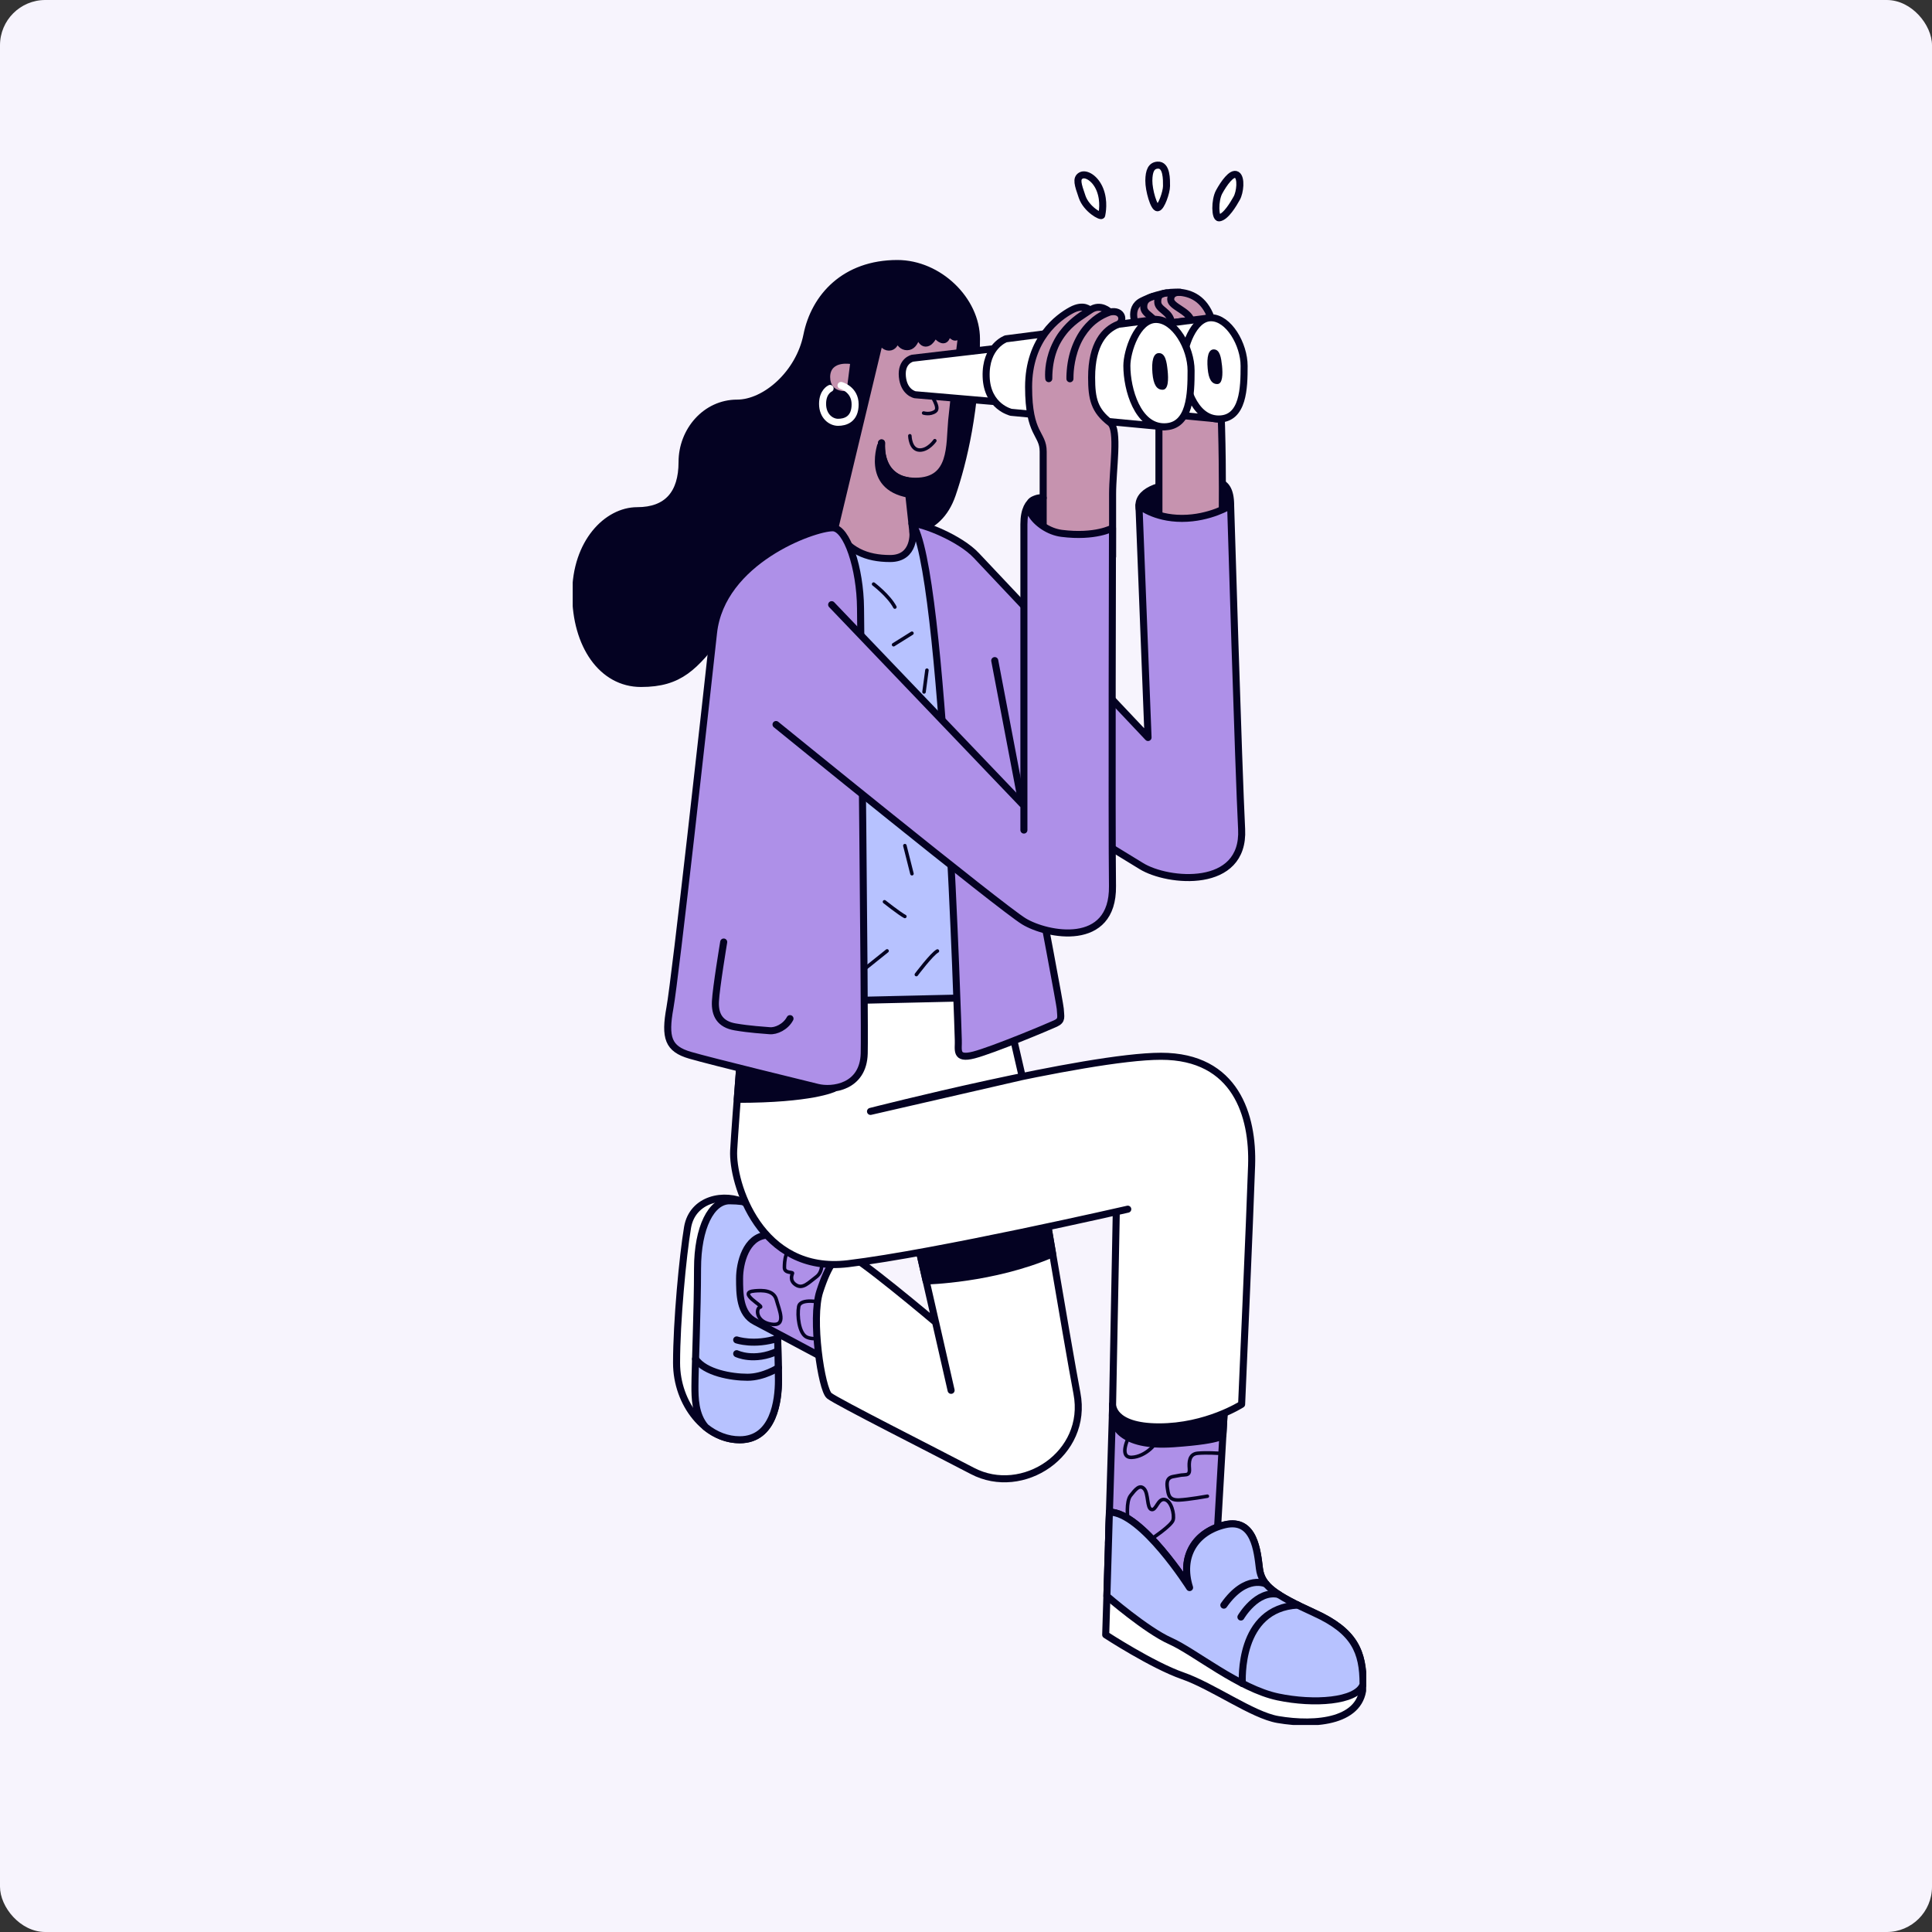 <svg width="280" height="280" viewBox="0 0 280 280" fill="none" xmlns="http://www.w3.org/2000/svg">
<rect x="0" y="0" width="280" height="280" fill="#333333" stroke="none"/>
<rect width="280" height="280" rx="6.565" fill="#F7F4FD"/>
<g clip-path="url(#clip0)">
<path d="M177.412 204.813L176.254 224.96L175.863 232.617L165.297 230.749L160.651 223.628L161.259 203.524L177.412 204.813Z" fill="#AE90E8" stroke="#040222" stroke-width="1.02" stroke-miterlimit="10" stroke-linecap="round" stroke-linejoin="round"/>
<path d="M174.981 216.84C174.981 216.84 172.26 217.332 170.899 217.39C169.539 217.448 169.351 216.768 169.235 215.972C169.105 215.161 168.931 214.177 170.045 213.989C171.16 213.801 170.986 213.786 171.536 213.757C172.086 213.714 172.448 213.714 172.376 212.846C172.303 211.963 172.303 210.732 173.577 210.617C174.851 210.501 176.573 210.617 176.573 210.617" stroke="#040222" stroke-width="0.51" stroke-miterlimit="10" stroke-linecap="round" stroke-linejoin="round"/>
<path d="M163.59 208.243C163.59 208.243 162.056 211.282 164.024 211.21C165.993 211.138 168.005 209.053 167.686 208.243C167.353 207.432 163.923 205.276 162.881 206.853" stroke="#040222" stroke-width="0.51" stroke-miterlimit="10" stroke-linecap="round" stroke-linejoin="round"/>
<path d="M163.445 220.068C163.445 220.068 163.156 217.636 163.85 216.753C164.545 215.871 165.167 215.075 165.819 215.769C166.47 216.464 166.181 218.577 166.875 218.765C167.57 218.953 167.787 217.159 168.771 217.318C169.756 217.477 170.233 219.475 170.016 220.285C169.799 221.096 166.904 223.006 166.904 223.006" stroke="#040222" stroke-width="0.51" stroke-miterlimit="10" stroke-linecap="round" stroke-linejoin="round"/>
<path d="M161.259 203.524C161.259 203.524 161.216 203.93 161.216 205.145C161.216 206.361 162.33 209.777 170.03 209.242C177.73 208.706 177.238 207.895 177.238 207.895L177.412 204.813L161.259 203.524Z" fill="#040222" stroke="#040222" stroke-width="1.02" stroke-miterlimit="10" stroke-linecap="round" stroke-linejoin="round"/>
<path d="M160.246 236.93C160.246 236.93 166.991 241.33 171.391 242.864C175.791 244.398 181.508 248.567 185.184 249.203C190.757 250.159 197.559 249.493 197.559 244.094C197.559 239.39 196.329 236.423 190.511 233.774C184.678 231.111 182.84 229.794 182.536 227.334C182.232 224.888 181.826 219.981 177.528 220.994C173.229 222.022 170.986 225.597 172.418 230.098C172.418 230.098 165.5 219.156 160.796 219.156L160.246 236.93Z" fill="white" stroke="#040222" stroke-width="1.02" stroke-miterlimit="10" stroke-linecap="round" stroke-linejoin="round"/>
<path d="M160.419 231.314C160.419 231.314 166.108 236.264 169.625 237.827C173.142 239.39 179.568 244.746 185.213 245.932C190.452 247.032 196.517 246.584 197.516 244.196C197.53 244.167 197.53 244.152 197.545 244.123C197.545 244.109 197.545 244.094 197.545 244.08C197.545 239.376 196.314 236.409 190.496 233.76C184.663 231.097 182.825 229.78 182.521 227.319C182.217 224.873 181.812 219.967 177.513 220.98C173.214 222.007 170.971 225.582 172.404 230.084C172.404 230.084 165.485 219.142 160.781 219.142L160.419 231.314Z" fill="#B7C2FF" stroke="#040222" stroke-width="1.02" stroke-miterlimit="10" stroke-linecap="round" stroke-linejoin="round"/>
<path d="M180.046 243.979C180.046 243.631 179.409 233.08 188.079 232.617" stroke="#040222" stroke-width="1.02" stroke-miterlimit="10" stroke-linecap="round" stroke-linejoin="round"/>
<path d="M183.505 229.577C183.505 229.577 180.596 228.043 177.368 232.631" stroke="#040222" stroke-width="1.02" stroke-miterlimit="10" stroke-linecap="round" stroke-linejoin="round"/>
<path d="M179.843 234.353C179.843 234.353 182.159 230.359 185.314 231.082" stroke="#040222" stroke-width="1.02" stroke-miterlimit="10" stroke-linecap="round" stroke-linejoin="round"/>
<path d="M112.251 176.299C112.251 176.299 112.83 197.199 112.83 200.065C112.83 202.931 112.164 208.663 107.214 208.663C102.264 208.663 98.052 203.495 98.052 197.518C98.052 191.54 98.95 182.031 99.644 177.891C100.339 173.752 104.971 172.768 108.14 174.374C111.31 175.981 112.251 176.299 112.251 176.299Z" fill="white" stroke="#040222" stroke-width="1.02" stroke-miterlimit="10" stroke-linecap="round" stroke-linejoin="round"/>
<path d="M112.251 176.299C112.251 176.299 111.296 175.981 108.126 174.374C107.952 174.287 107.779 174.215 107.605 174.143C107.011 174.07 106.389 174.027 105.723 174.027C103.132 174.027 101.092 177.833 101.092 183.883C101.092 189.933 100.715 198.415 100.715 200.89C100.715 202.511 100.715 205.044 102.264 206.824C103.697 207.982 105.405 208.662 107.2 208.662C112.15 208.662 112.815 202.931 112.815 200.065C112.815 197.199 112.251 176.299 112.251 176.299Z" fill="#B7C2FF" stroke="#040222" stroke-width="1.02" stroke-miterlimit="10" stroke-linecap="round" stroke-linejoin="round"/>
<path d="M112.815 198.212C112.815 198.212 110.688 199.602 108.329 199.602C105.969 199.602 102.206 198.936 100.802 196.953" stroke="#040222" stroke-width="1.02" stroke-miterlimit="10" stroke-linecap="round" stroke-linejoin="round"/>
<path d="M106.766 194.189C106.766 194.189 109.284 195.057 112.714 193.971" stroke="#040222" stroke-width="1.02" stroke-miterlimit="10" stroke-linecap="round" stroke-linejoin="round"/>
<path d="M106.766 196.186C106.766 196.186 109.284 197.416 112.714 195.81" stroke="#040222" stroke-width="1.02" stroke-miterlimit="10" stroke-linecap="round" stroke-linejoin="round"/>
<path d="M118.648 196.432C118.648 196.432 110.471 192.061 109.443 191.54C107.185 190.397 107.185 187.487 107.185 185.287C107.185 183.087 108.097 179.237 111.151 179.006C114.205 178.774 122.542 181.669 122.542 181.669L122.064 195.651L118.648 196.432Z" fill="#AE90E8" stroke="#040222" stroke-width="1.02" stroke-miterlimit="10" stroke-linecap="round" stroke-linejoin="round"/>
<path d="M119.112 188.761C119.112 188.761 116 188.052 115.754 189.354C115.508 190.657 115.797 193.219 116.883 193.769C117.968 194.319 120.197 193.769 120.197 193.769L119.112 188.761Z" stroke="#040222" stroke-width="0.51" stroke-miterlimit="10" stroke-linecap="round" stroke-linejoin="round"/>
<path d="M119.068 182.624C119.068 182.624 119.387 184.26 118.301 185.056C117.216 185.852 116.376 186.865 115.363 186.228C114.35 185.591 114.813 184.709 114.856 184.52C114.9 184.332 113.684 184.549 113.684 183.71C113.684 182.87 113.771 180.728 115.32 180.728C116.868 180.728 119.068 182.624 119.068 182.624Z" stroke="#040222" stroke-width="0.51" stroke-miterlimit="10" stroke-linecap="round" stroke-linejoin="round"/>
<path d="M109.414 187.082C110.471 186.995 112.15 186.952 112.526 188.385C112.902 189.818 114.089 192.278 111.773 191.916C109.458 191.555 109.544 189.528 110.181 189.441C110.804 189.34 106.65 187.285 109.414 187.082Z" stroke="#040222" stroke-width="0.51" stroke-miterlimit="10" stroke-linecap="round" stroke-linejoin="round"/>
<path d="M149.159 161.637C149.159 161.637 154.862 195.593 156.078 201.932C157.771 210.718 148.204 216.999 140.924 213.178C135.409 210.284 121.312 203.177 120.183 202.28C119.054 201.368 117.52 191.091 118.808 187.169C120.082 183.247 121.326 181.684 122.571 181.684C123.816 181.684 135.598 191.641 135.598 191.641L137.841 201.498L131.154 172.174L149.159 161.637Z" fill="white" stroke="#040222" stroke-width="1.02" stroke-miterlimit="10" stroke-linecap="round" stroke-linejoin="round"/>
<path d="M134.222 185.649C134.222 185.649 143.905 185.447 152.546 181.712L151.518 175.691L132.876 179.759L134.222 185.649Z" fill="#040222" stroke="#040222" stroke-width="1.02" stroke-miterlimit="10" stroke-linecap="round" stroke-linejoin="round"/>
<path d="M142.11 144.587H107.996C107.996 144.587 106.592 161.985 106.331 166.703C106.071 171.422 110.152 184.68 122.904 183.145C135.655 181.611 163.445 175.243 163.445 175.243L161.78 175.619L161.245 203.524C161.245 203.524 161.086 206.795 167.975 206.795C174.865 206.795 179.945 203.524 179.945 203.524C179.945 203.524 181.161 176.024 181.392 168.889C181.624 161.753 179.134 153.083 168.265 153.083C157.395 153.083 126.16 161.073 126.16 161.073L148.146 156.022L145.512 144.587H142.11Z" fill="white" stroke="#040222" stroke-width="1.02" stroke-miterlimit="10" stroke-linecap="round" stroke-linejoin="round"/>
<path d="M120.82 157.759C120.82 157.759 117.635 159.322 106.853 159.322L107.33 153.083L120.82 157.759Z" fill="#040222" stroke="#040222" stroke-width="1.02" stroke-miterlimit="10" stroke-linecap="round" stroke-linejoin="round"/>
<path d="M104.493 91.7C108.922 85.983 116.13 77.617 125.466 77.617C130.763 77.617 135.945 77.617 138 71.683C139.607 67.008 141.517 59.178 141.517 49.133C141.517 43.488 136.061 38.191 130.054 38.191C122.441 38.191 118.055 43.011 116.941 48.583C115.826 54.155 110.905 58.425 106.824 58.425C102.279 58.425 98.849 62.42 98.849 66.965C98.849 71.509 96.721 74.013 92.35 74.013C87.979 74.013 83.434 78.63 83.434 86.055C83.434 93.481 87.241 99.053 92.9 99.053C98.559 99.053 100.658 96.636 104.493 91.7Z" fill="#040222" stroke="#040222" stroke-width="1.02" stroke-miterlimit="10" stroke-linecap="round" stroke-linejoin="round"/>
<path d="M127.767 64.186C127.767 64.186 127.203 69.744 132.674 69.744C138.145 69.744 137.58 64.547 137.928 60.9C138.275 57.253 139.462 47.773 139.462 47.773C139.462 47.773 138.955 48.858 138.434 48.858C137.928 48.858 137.407 47.773 137.407 47.773C137.407 47.773 137.334 49.249 136.712 49.249C136.089 49.249 135.482 48.236 135.482 48.236C135.482 48.236 135.004 49.726 134.15 49.726C133.296 49.726 133.007 47.787 133.007 47.787C133.007 47.787 132.833 50.248 131.472 50.248C130.097 50.248 129.982 48.192 129.982 48.192C129.982 48.192 130.039 50.305 128.838 50.305C127.637 50.305 127.188 48.134 127.188 48.134L127.55 49.176L120.197 79.861L128.158 83.624L131.863 81.569L132.659 80.425L131.487 69.657C131.487 69.657 127.55 69.324 127.767 64.186Z" fill="#C693AF" stroke="#040222" stroke-width="1.02" stroke-miterlimit="10" stroke-linecap="round" stroke-linejoin="round"/>
<path d="M123.439 52.78C123.439 52.78 120.313 52.144 120.313 54.648C120.313 57.094 122.947 56.659 122.947 56.659L123.439 52.78Z" fill="#C693AF"/>
<path d="M122.832 57.629L123.57 51.84" stroke="#040222" stroke-width="0.51" stroke-miterlimit="10" stroke-linecap="round" stroke-linejoin="round"/>
<path d="M121.891 55.863C121.891 55.863 123.931 56.399 123.931 58.599C123.931 60.799 122.484 61.204 121.456 61.204C120.429 61.204 119.213 60.307 119.213 58.526C119.213 56.761 120.304 56.294 120.304 56.294" stroke="white" stroke-width="1.02" stroke-miterlimit="10" stroke-linecap="round" stroke-linejoin="round"/>
<path d="M131.704 71.625L131.487 69.657C131.487 69.657 127.535 69.324 127.753 64.186C127.767 64.186 125.307 70.496 131.704 71.625Z" fill="#040222" stroke="#040222" stroke-width="1.02" stroke-miterlimit="10" stroke-linecap="round" stroke-linejoin="round"/>
<path d="M131.863 63.158C131.863 63.158 131.907 65.228 133.311 65.228C134.555 65.228 135.482 63.867 135.482 63.867" stroke="#040222" stroke-width="0.51" stroke-miterlimit="10" stroke-linecap="round" stroke-linejoin="round"/>
<path d="M133.86 59.858C133.86 59.858 134.801 60.148 135.554 59.612C136.306 59.077 134.874 57.238 134.541 56.442" stroke="#040222" stroke-width="0.51" stroke-miterlimit="10" stroke-linecap="round" stroke-linejoin="round"/>
<path d="M165.066 73.246C165.066 70.945 168.67 69.917 172.607 69.917C175.169 69.917 178.353 68.513 178.353 73.246C178.353 76.937 175.892 77.4 171.796 77.4C167.338 77.4 165.066 75.533 165.066 73.246Z" fill="#040222" stroke="#040222" stroke-width="1.02" stroke-miterlimit="10" stroke-linecap="round" stroke-linejoin="round"/>
<path d="M167.96 76.778V52.708L164.704 47.324C164.704 47.324 163.387 44.675 165.5 43.619C167.613 42.562 173.113 40.637 175.299 45.515C177.484 50.392 177.137 74.621 177.137 74.621L170.739 80.671L167.96 76.778Z" fill="#C693AF" stroke="#040222" stroke-width="1.02" stroke-miterlimit="10" stroke-linecap="round" stroke-linejoin="round"/>
<path d="M169.075 42.446C167.961 42.562 167.787 43.083 167.787 43.734C167.787 44.95 169.567 45.051 169.784 46.774L172.621 46.412C172.216 45.037 169.712 44.444 169.669 43.416C169.654 42.967 169.9 42.33 171.029 42.359" stroke="#040222" stroke-width="1.02" stroke-miterlimit="10" stroke-linecap="round" stroke-linejoin="round"/>
<path d="M167.164 42.938C166.021 43.242 165.76 43.821 165.76 44.473C165.76 45.688 167.541 45.79 167.758 47.512" stroke="#040222" stroke-width="1.02" stroke-miterlimit="10" stroke-linecap="round" stroke-linejoin="round"/>
<path d="M163.677 58.15L142.545 56.341C142.545 56.341 141.025 56.066 140.808 53.866C140.591 51.68 142.212 51.347 142.212 51.347L162.982 48.916L163.677 58.15Z" fill="white" stroke="#040222" stroke-width="1.02" stroke-miterlimit="10" stroke-linecap="round" stroke-linejoin="round"/>
<path d="M176.616 60.726L155.687 58.743C155.687 58.743 152.402 57.991 152.271 53.895C152.141 49.669 154.978 48.684 154.978 48.684L175.502 46.05L176.616 60.726Z" fill="white" stroke="#040222" stroke-width="1.02" stroke-miterlimit="10" stroke-linecap="round" stroke-linejoin="round"/>
<path d="M171.521 52.375C171.521 55.632 173.012 60.726 176.616 60.726C180.22 60.726 180.307 56.167 180.307 53.041C180.307 49.914 178.078 46.05 175.502 46.05C172.925 46.05 171.521 50.45 171.521 52.375Z" fill="white" stroke="#040222" stroke-width="1.02" stroke-miterlimit="10" stroke-linecap="round" stroke-linejoin="round"/>
<path d="M175.907 50.638C175.126 50.638 174.879 51.738 175.024 53.388C175.154 54.966 175.618 55.661 176.414 55.661C177.21 55.661 177.224 54.199 177.108 53.027C176.978 51.84 176.804 50.638 175.907 50.638Z" fill="#040222"/>
<path d="M155.007 59.134L132.616 57.209C132.616 57.209 130.995 56.906 130.778 54.59C130.56 52.274 132.254 51.912 132.254 51.912L154.254 49.336L155.007 59.134Z" fill="white" stroke="#040222" stroke-width="1.02" stroke-miterlimit="10" stroke-linecap="round" stroke-linejoin="round"/>
<path d="M168.713 61.855L146.54 59.757C146.54 59.757 143.066 58.961 142.921 54.618C142.776 50.146 145.787 49.104 145.787 49.104L167.526 46.296L168.713 61.855Z" fill="white" stroke="#040222" stroke-width="1.02" stroke-miterlimit="10" stroke-linecap="round" stroke-linejoin="round"/>
<path d="M163.314 53.012C163.314 56.457 164.892 61.855 168.713 61.855C172.534 61.855 172.621 57.021 172.621 53.707C172.621 50.392 170.262 46.296 167.526 46.296C164.791 46.296 163.314 50.957 163.314 53.012Z" fill="white" stroke="#040222" stroke-width="1.02" stroke-miterlimit="10" stroke-linecap="round" stroke-linejoin="round"/>
<path d="M167.961 51.174C167.136 51.174 166.875 52.346 167.02 54.083C167.165 55.762 167.642 56.486 168.496 56.486C169.35 56.486 169.35 54.937 169.22 53.692C169.09 52.447 168.901 51.174 167.961 51.174Z" fill="#040222"/>
<path d="M154.63 71.799L150.896 72.088L149.289 72.783V77.776L161.244 79.499L154.63 71.799Z" fill="#040222"/>
<path d="M161.245 80.671C161.245 80.671 161.245 73.55 161.245 71.582C161.245 68.05 162.2 62.275 160.897 61.262C158.61 59.496 158.205 57.832 158.205 54.706C158.205 49.842 160.101 47.787 162.012 47.02C162.996 46.629 162.764 44.806 160.839 45.225C158.914 45.645 155.064 48.583 155.064 54.894C155.064 54.894 154.789 47.367 160.839 45.225C160.839 45.225 159.508 43.865 157.974 44.965C156.439 46.065 151.996 48.091 151.996 54.879C151.996 54.879 151.229 48.612 157.974 44.965C157.974 44.965 157.12 43.952 155.253 44.965C153.385 45.978 149.072 49.061 149.072 56.081C149.072 63.1 151.185 62.753 151.185 65.445C151.185 68.137 151.185 79.803 151.185 79.803L161.245 80.671Z" fill="#C693AF" stroke="#040222" stroke-width="1.02" stroke-miterlimit="10" stroke-linecap="round" stroke-linejoin="round"/>
<path d="M117.288 145.137L142.111 144.573L139.954 95.232L138.405 80.454L132.312 77.067C132.312 77.067 132.688 80.946 129.012 80.946C125.596 80.946 122.846 79.832 121.008 76.532L117.303 82.741V145.137H117.288Z" fill="#B7C2FF" stroke="#040222" stroke-width="1.02" stroke-miterlimit="10" stroke-linecap="round" stroke-linejoin="round"/>
<path d="M132.804 141.244C132.804 141.244 135.018 138.291 135.858 137.828" stroke="#040222" stroke-width="0.51" stroke-miterlimit="10" stroke-linecap="round" stroke-linejoin="round"/>
<path d="M128.187 130.692C128.187 130.692 130.401 132.444 131.14 132.82" stroke="#040222" stroke-width="0.51" stroke-miterlimit="10" stroke-linecap="round" stroke-linejoin="round"/>
<path d="M128.563 137.813L125.206 140.506" stroke="#040222" stroke-width="0.51" stroke-miterlimit="10" stroke-linecap="round" stroke-linejoin="round"/>
<path d="M131.14 122.558L132.167 126.625" stroke="#040222" stroke-width="0.51" stroke-miterlimit="10" stroke-linecap="round" stroke-linejoin="round"/>
<path d="M132.167 91.772L129.504 93.437" stroke="#040222" stroke-width="0.51" stroke-miterlimit="10" stroke-linecap="round" stroke-linejoin="round"/>
<path d="M126.609 84.651C126.609 84.651 128.809 86.316 129.692 87.98" stroke="#040222" stroke-width="0.51" stroke-miterlimit="10" stroke-linecap="round" stroke-linejoin="round"/>
<path d="M133.918 100.283L134.338 97.128" stroke="#040222" stroke-width="0.51" stroke-miterlimit="10" stroke-linecap="round" stroke-linejoin="round"/>
<path d="M120.675 76.488C117.867 76.488 104.551 81.279 103.408 91.729C102.236 102.411 97.893 141.649 97.097 146.035C96.301 150.42 96.837 152.012 100.021 152.938C103.205 153.865 116.347 157.049 118.475 157.585C120.603 158.12 125.118 157.585 125.249 152.678C125.379 147.771 124.742 91.744 124.713 88.154C124.67 82.365 122.73 76.488 120.675 76.488Z" fill="#AE90E8" stroke="#040222" stroke-width="1.02" stroke-miterlimit="10" stroke-linecap="round" stroke-linejoin="round"/>
<path d="M138.883 150.709C138.955 152.099 138.347 153.619 141.141 152.895C143.92 152.171 152.01 148.784 152.995 148.321C153.979 147.858 153.718 147.395 153.66 146.194C153.588 145.007 144.166 95.738 144.166 95.738L147.799 114.829C147.799 114.829 161.549 123.123 165.399 125.511C169.249 127.899 180.393 128.927 179.945 120.17C179.496 111.413 178.353 73.246 178.353 73.246C178.353 73.246 175.386 75.128 171.304 75.128C167.222 75.128 165.066 73.246 165.066 73.246L166.383 106.883C166.383 106.883 143.847 83.016 141.503 80.512C139.158 78.008 133.774 75.866 132.167 75.866C136.842 81.597 138.883 150.709 138.883 150.709Z" fill="#AE90E8" stroke="#040222" stroke-width="1.02" stroke-miterlimit="10" stroke-linecap="round" stroke-linejoin="round"/>
<path d="M104.884 136.525C104.884 136.525 103.769 143.227 103.683 145.152C103.596 147.077 104.334 148.452 106.548 148.828C108.763 149.204 110.615 149.291 111.542 149.378C112.468 149.465 113.858 148.828 114.494 147.627" stroke="#040222" stroke-width="1.02" stroke-miterlimit="10" stroke-linecap="round" stroke-linejoin="round"/>
<path d="M112.468 105.002C112.468 105.002 145.063 131.503 148.392 133.529C151.721 135.556 161.346 137.452 161.23 128.42C161.114 119.389 161.23 76.532 161.23 76.532C161.23 76.532 158.755 77.921 153.863 77.299C150.013 76.807 146.901 72.161 151.185 72.161C151.185 72.161 148.392 71.625 148.392 75.982C148.392 82.336 148.392 120.3 148.392 120.3V116.769L120.53 87.633" fill="#AE90E8"/>
<path d="M112.468 105.002C112.468 105.002 145.063 131.503 148.392 133.529C151.721 135.556 161.346 137.452 161.23 128.42C161.114 119.389 161.23 76.532 161.23 76.532C161.23 76.532 158.755 77.921 153.863 77.299C150.013 76.807 146.901 72.161 151.185 72.161C151.185 72.161 148.392 71.625 148.392 75.982C148.392 82.336 148.392 120.3 148.392 120.3V116.769L120.53 87.633" stroke="#040222" stroke-width="1.02" stroke-miterlimit="10" stroke-linecap="round" stroke-linejoin="round"/>
<path d="M156.642 25.454C157.351 25.034 158.755 25.816 159.421 27.509C160.087 29.203 159.725 30.896 159.667 31.2C159.609 31.504 157.453 30.346 156.83 28.523C156.208 26.728 155.933 25.874 156.642 25.454Z" fill="white" stroke="#040222" stroke-width="1.02" stroke-miterlimit="10" stroke-linecap="round" stroke-linejoin="round"/>
<path d="M167.772 23.934C169.118 23.848 169.061 26.062 169.061 26.959C169.061 27.857 168.293 30.057 167.772 30.115C167.237 30.172 166.484 27.567 166.499 26.178C166.513 24.788 166.846 23.992 167.772 23.934Z" fill="white" stroke="#040222" stroke-width="1.02" stroke-miterlimit="10" stroke-linecap="round" stroke-linejoin="round"/>
<path d="M176.688 31.576C176.08 31.649 176.023 29.029 176.688 27.813C177.354 26.598 178.512 24.919 179.236 25.338C179.959 25.758 179.713 27.886 179.236 28.725C178.758 29.579 177.658 31.446 176.688 31.576Z" fill="white" stroke="#040222" stroke-width="1.02" stroke-miterlimit="10" stroke-linecap="round" stroke-linejoin="round"/>
</g>
<defs>
<clipPath id="clip0">
<rect width="114.994" height="226.499" fill="white" transform="translate(83 23.5)"/>
</clipPath>
</defs>
</svg>
